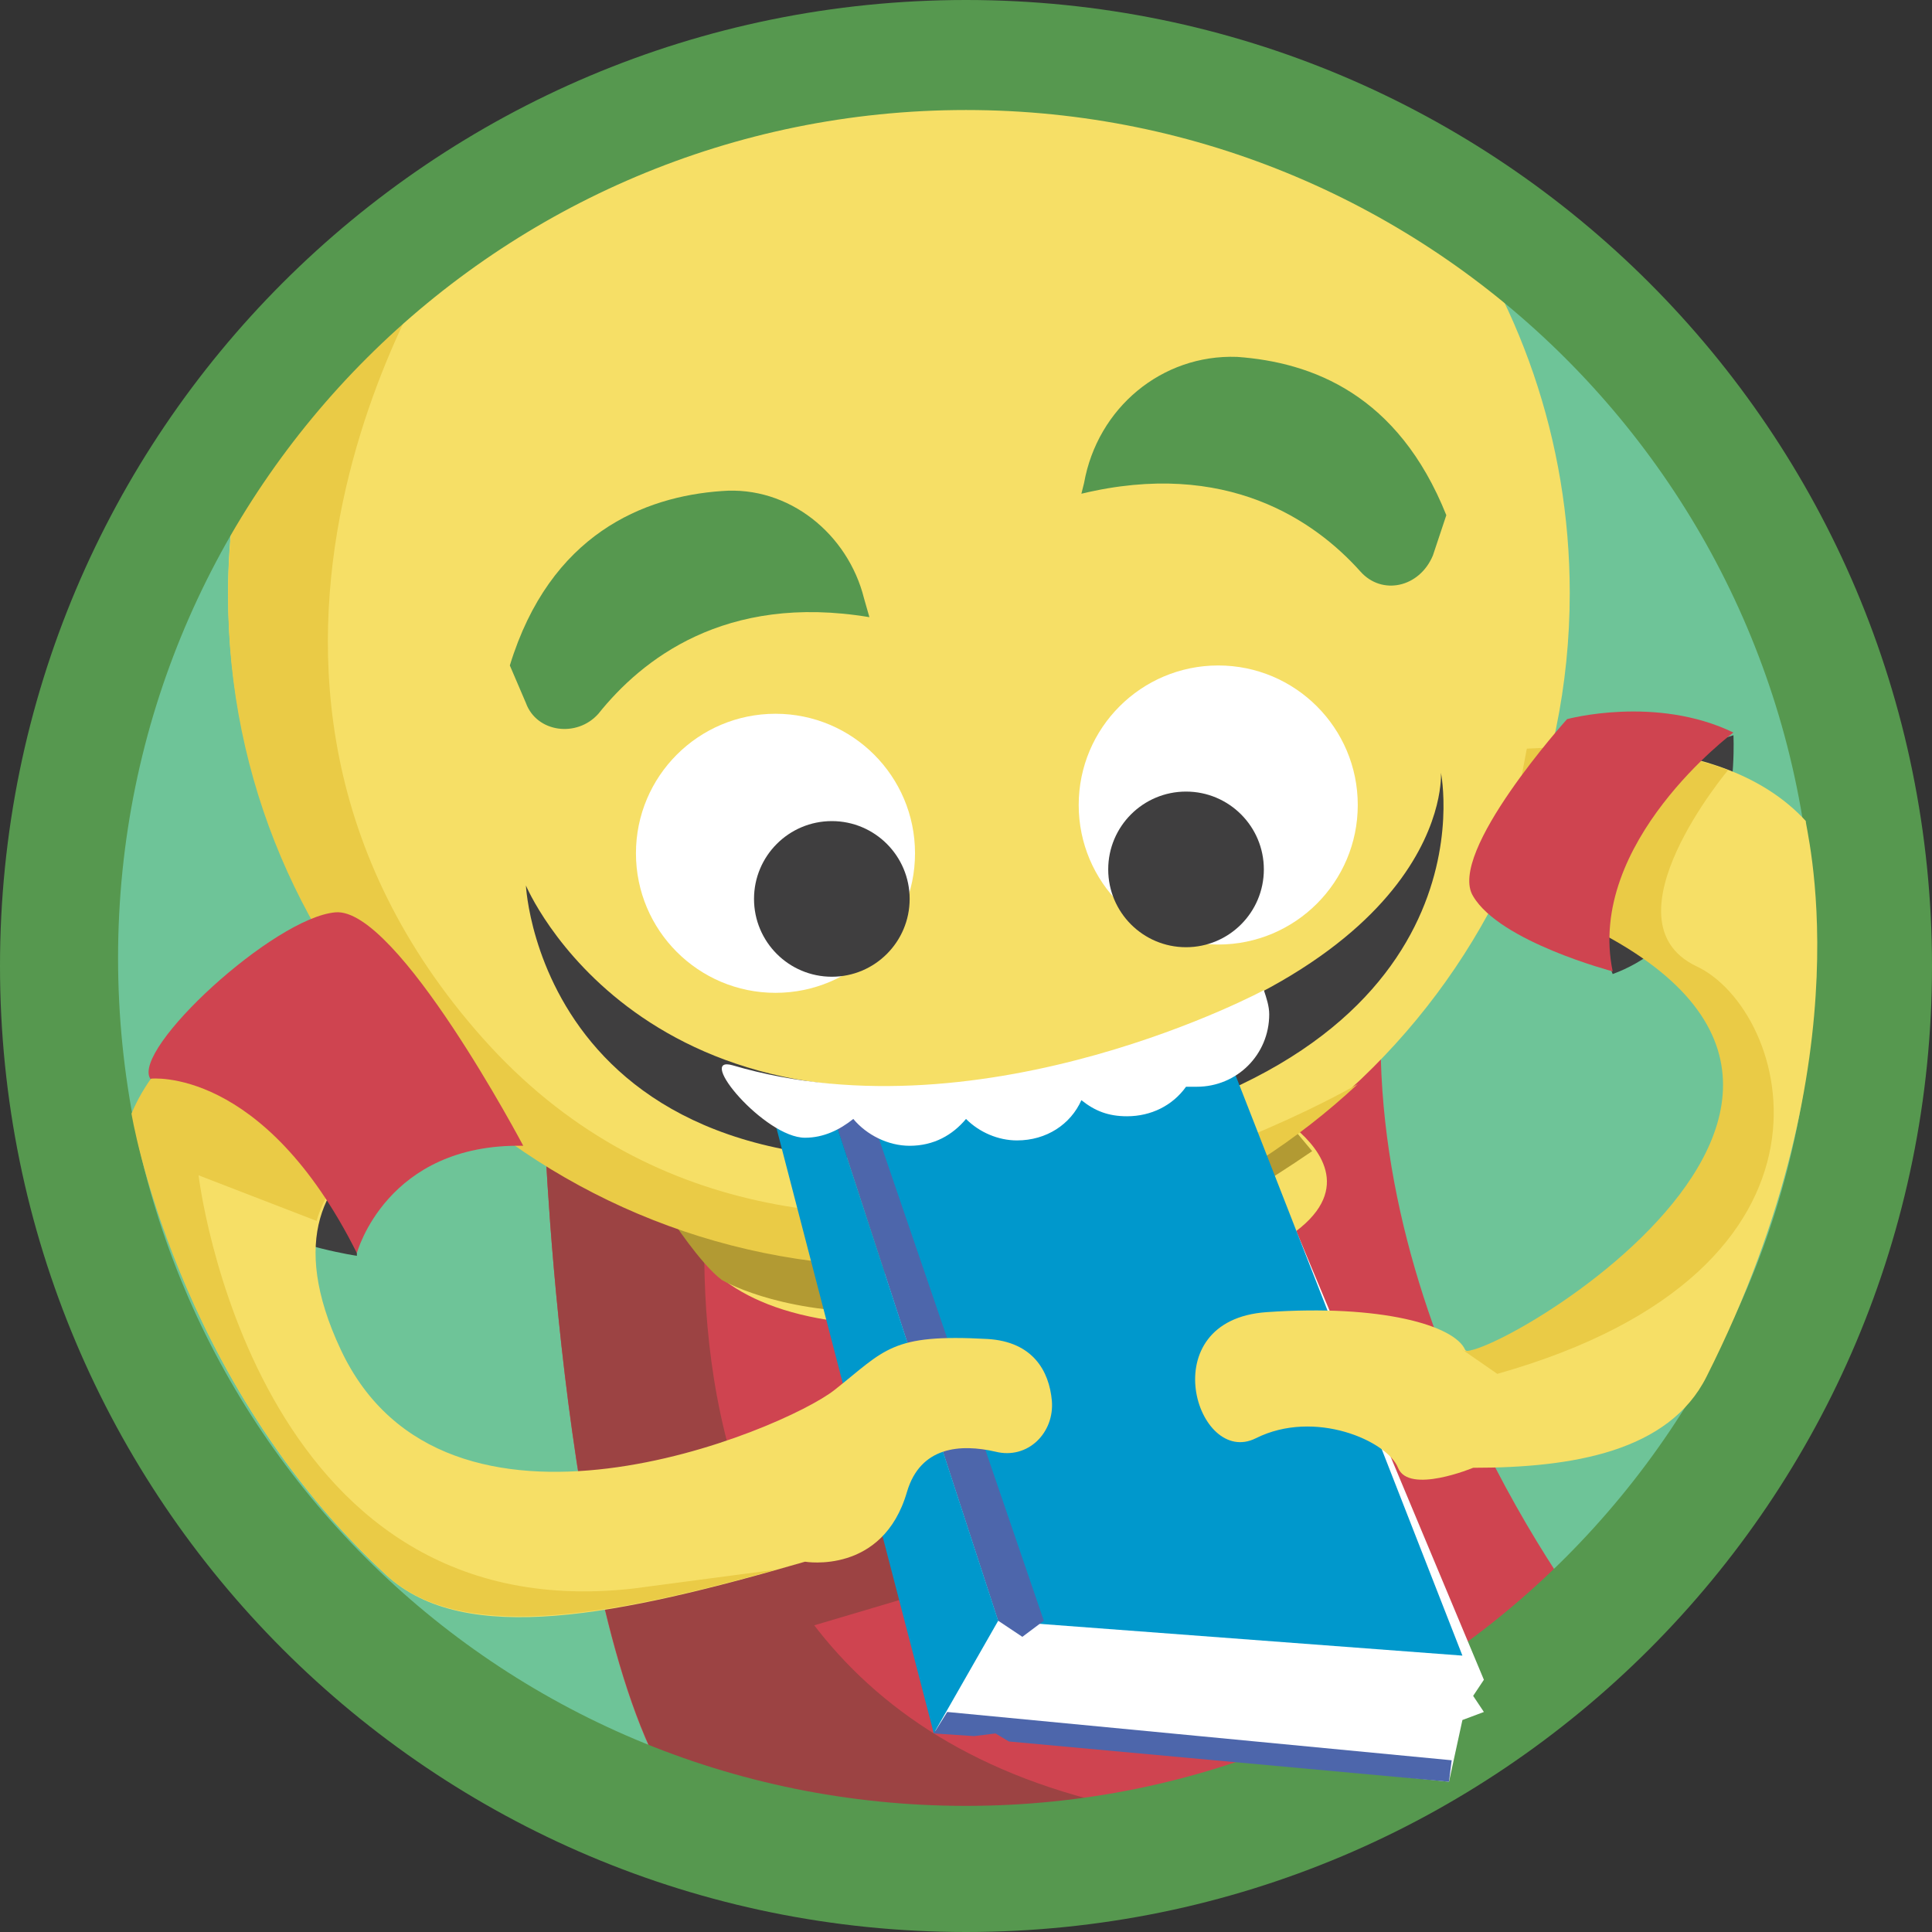 <?xml version="1.0" encoding="utf-8"?>
<!-- Generator: Adobe Illustrator 18.1.1, SVG Export Plug-In . SVG Version: 6.00 Build 0)  -->
<svg version="1.1" id="Layer_1" xmlns="http://www.w3.org/2000/svg" xmlns:xlink="http://www.w3.org/1999/xlink" x="0px" y="0px"
	 viewBox="0 0 72 72" enable-background="new 0 0 72 72" xml:space="preserve">
<rect x="0" y="0" width="72" height="72" fill="#333333" stroke="none"/>
<circle id="_x2E_svg_4237_" fill="#6EC498" cx="36" cy="36" r="34.1"/>
<path id="_x2E_svg_4254_" fill="#3F3E3F" d="M64.6,27.4c0,0,0.4,7.1-4.5,8.9C60.1,36.3,57.3,29.6,64.6,27.4z"/>
<path id="_x2E_svg_4253_" fill="#3F3E3F" d="M13.3,46.8c0,0-8.5-1.2-7.7-6.5S13.4,44.6,13.3,46.8z"/>
<path id="_x2E_svg_4252_" fill="#CF4450" d="M20.3,42.2c0,0,0.8,21.2,5.8,25.8s25.4,1.2,33.6-7c0,0-9-11.1-8.2-23.9
	S20.3,42.2,20.3,42.2z"/>
<path id="_x2E_svg_4251_" fill="#F6DF66" d="M25,44.3c0.2,0.1-0.2,7.3,15,4.4s7.5-7.2,7.5-7.2L25,44.3z"/>
<path id="_x2E_svg_4250_" fill="#9C4343" d="M46.8,68c8.8,0.5-17.5,2.9-20.7,0c-5-4.7-5.8-25.8-5.8-25.8s2.8-1.6,6.8-3.5
	C27.2,38.7,19.8,66.4,46.8,68z"/>
<path id="_x2E_svg_4249_" fill="#B29A33" d="M26.9,47.7c0,0,8,4.8,22-4.8l-1-1.2L25,45.4C25,45.4,26.1,47.1,26.9,47.7z"/>
<path id="_x2E_svg_4248_" fill="#F6DF66" d="M9.3,15.8c-0.5,2-0.8,4.1-0.8,6.3c0,13.8,11.2,25,25,25s25-11.2,25-25
	c0-5.7-1.9-11-5.1-15.2c0,0-12.4-7.4-24.5-4S9.3,15.8,9.3,15.8z"/>
<path id="_x2E_svg_4247_" fill="#EACB46" d="M50.6,40.4c-4.5,4.2-10.5,6.8-17.1,6.8c-13.8,0-25-11.2-25-25c0-2.2,0.3-4.3,0.8-6.3
	c0,0,2.7-3.4,7.4-6.9c0,0-10.9,16,1.3,29.7S50.6,40.4,50.6,40.4z"/>
<path id="_x2E_svg_4226_" fill="#56984F" d="M36,0C16.1,0,0,16.1,0,36c0,19.9,16.1,36,36,36s36-16.1,36-36C72,16.1,55.9,0,36,0z
	 M36,67.3c-17.5,0-31.6-14.1-31.6-31.6C4.4,18.2,18.6,4.1,36,4.1s31.6,14.1,31.6,31.6C67.6,53.1,53.5,67.3,36,67.3z"/>
<polygon id="_x2E_svg_4246_" fill="#FFFFFF" points="54.5,64.1 55.3,63.8 54.9,63.2 55.3,62.6 47.9,44.9 32.1,47.6 34.8,64.5 
	36.4,64.6 37.1,64.5 37.6,64.7 54,66.4 "/>
<circle id="_x2E_svg_4245_" fill="#FFFFFF" cx="28.9" cy="31.8" r="5.2"/>
<circle id="_x2E_svg_4244_" fill="#FFFFFF" cx="45.4" cy="30" r="5.2"/>
<circle id="_x2E_svg_4243_" fill="#3F3E3F" cx="44.2" cy="32.4" r="2.9"/>
<polygon id="_x2E_svg_4242_" fill="#9C4343" points="28.9,61 35.3,59.1 32.9,55.2 26.9,58.1 "/>
<circle id="_x2E_svg_4241_" fill="#3F3E3F" cx="31" cy="33.5" r="2.9"/>
<path id="_x2E_svg_4240_" fill="#3F3E3F" d="M19.6,33c0,0,4.3,10.3,19.5,6.8c15.1-3.6,14.6-11,14.6-11s2.2,10.7-14.5,13.8
	C20.2,46.1,19.6,33,19.6,33z"/>
<polygon id="_x2E_svg_4239_" fill="#0098CC" points="37.2,60.4 54.5,61.7 45.9,39.7 31,41.4 "/>
<polygon id="_x2E_svg_4238_" fill="#4D66AB" points="37.2,60.4 38.1,61 38.9,60.4 32.4,41.4 31,41.4 "/>
<polygon id="_x2E_svg_4236_" fill="#0098CC" points="28.9,41.9 34.8,64.6 37.2,60.4 31,41.4 "/>
<path id="_x2E_svg_4235_" fill="#F6DF66" d="M63.6,51.3c-1.4,2.8-5,3.4-8.7,3.4c0,0-2.4,1-2.8,0c-0.4-1-3.1-2.2-5.3-1.1
	c-2.2,1.1-3.9-4.4,0.4-4.7s7,0.5,7.4,1.4c0.4,0.9,20.7-10.6,1.4-17.1l1-5.3c0.7,0,7.1-0.8,10.3,2.7C67.2,30.6,69.7,39.2,63.6,51.3z"
	/>
<path id="_x2E_svg_4234_" fill="#FFFFFF" d="M27.3,39.7c-1.4-0.4,1.2,2.7,2.7,2.7c0.7,0,1.3-0.3,1.8-0.7c0.5,0.6,1.3,1,2.1,1
	c0.9,0,1.6-0.4,2.1-1c0.5,0.5,1.2,0.8,1.9,0.8c1.1,0,2-0.6,2.4-1.5c0.5,0.4,1,0.6,1.7,0.6c0.9,0,1.7-0.4,2.2-1.1c0.1,0,0.3,0,0.4,0
	c1.5,0,2.7-1.2,2.7-2.7c0-0.3-0.1-0.6-0.2-0.9C47.3,36.8,36.8,42.5,27.3,39.7z"/>
<polygon id="_x2E_svg_4233_" fill="#4D66AB" points="34.8,64.6 36.3,64.7 37.1,64.6 37.6,64.9 54,66.4 54.1,65.6 35.3,63.8 "/>
<path id="_x2E_svg_4232_" fill="#EACB46" d="M54.5,50.3c0.4,0.9,20.7-10.6,1.4-17.1l1-5.3c0.5,0,4.3-0.4,7.5,0.8
	c0,0-4.7,5.6-1.2,7.3c3.5,1.6,6.4,11.3-7.4,15.2L54.5,50.3z"/>
<path id="_x2E_svg_4231_" fill="#F6DF66" d="M14.4,58.7c2.9,2.7,8.7,1.5,15.6-0.5c0,0,2.9,0.5,3.8-2.6c0.5-1.7,2-1.8,3.3-1.5
	c1.2,0.3,2.2-0.7,2.1-1.9c-0.1-1.1-0.7-2.2-2.4-2.3c-3.6-0.2-3.8,0.4-5.7,1.9c-1.9,1.5-14.5,6.8-18.4-1.5s5.6-8.9,5.6-8.9l-5.1-6.2
	c0,0-6.4,2-8.2,6.2C4.9,41.5,6.5,51.4,14.4,58.7z"/>
<path id="_x2E_svg_4229_" fill="#EACB46" d="M28.9,58.5c-6.4,1.8-11.8,2.7-14.5,0.2c-7.9-7.3-9.5-17.2-9.5-17.2
	c1.8-4.3,8.2-6.2,8.2-6.2l5.1,6.2c0,0-5.4,0.4-6.4,4l-4.4-1.7c0,0,2,17,16.2,15.4L28.9,58.5z"/>
<path id="_x2E_svg_4228_" fill="#CF4450" d="M5.6,40.2c0,0,4.2-0.5,7.7,6.5c0,0,1.1-4.1,6.2-4c0,0-4.7-8.9-7-8.7S4.9,39.1,5.6,40.2z
	"/>
<path id="_x2E_svg_4227_" fill="#CF4450" d="M58.4,26.8c0,0,3.3-0.9,6.2,0.5c0,0-5.5,4.1-4.5,8.9c0,0-4.2-1.1-5.2-2.8
	C53.9,31.8,58.4,26.8,58.4,26.8z"/>
<path id="_x2E_svg_4224_" fill="#56984F" d="M22.3,26.6c1.6-2,4.7-4.5,10.1-3.6l-0.2-0.7c-0.6-2.4-2.8-4.2-5.3-4
	c-2.9,0.2-6.4,1.6-7.9,6.5l0.6,1.4C20,27.3,21.5,27.5,22.3,26.6z"/>
<path id="_x2E_svg_4223_" fill="#56984F" d="M50.7,21.3c-1.7-1.9-5-4.2-10.4-2.9l0.1-0.4c0.5-2.8,2.9-4.8,5.7-4.7
	c2.8,0.2,6,1.4,7.8,5.9l-0.5,1.5C52.9,21.9,51.5,22.2,50.7,21.3z"/>
<g>
</g>
<g>
</g>
<g>
</g>
<g>
</g>
<g>
</g>
<g>
</g>
<g>
</g>
<g>
</g>
<g>
</g>
<g>
</g>
<g>
</g>
<g>
</g>
<g>
</g>
<g>
</g>
<g>
</g>
</svg>
